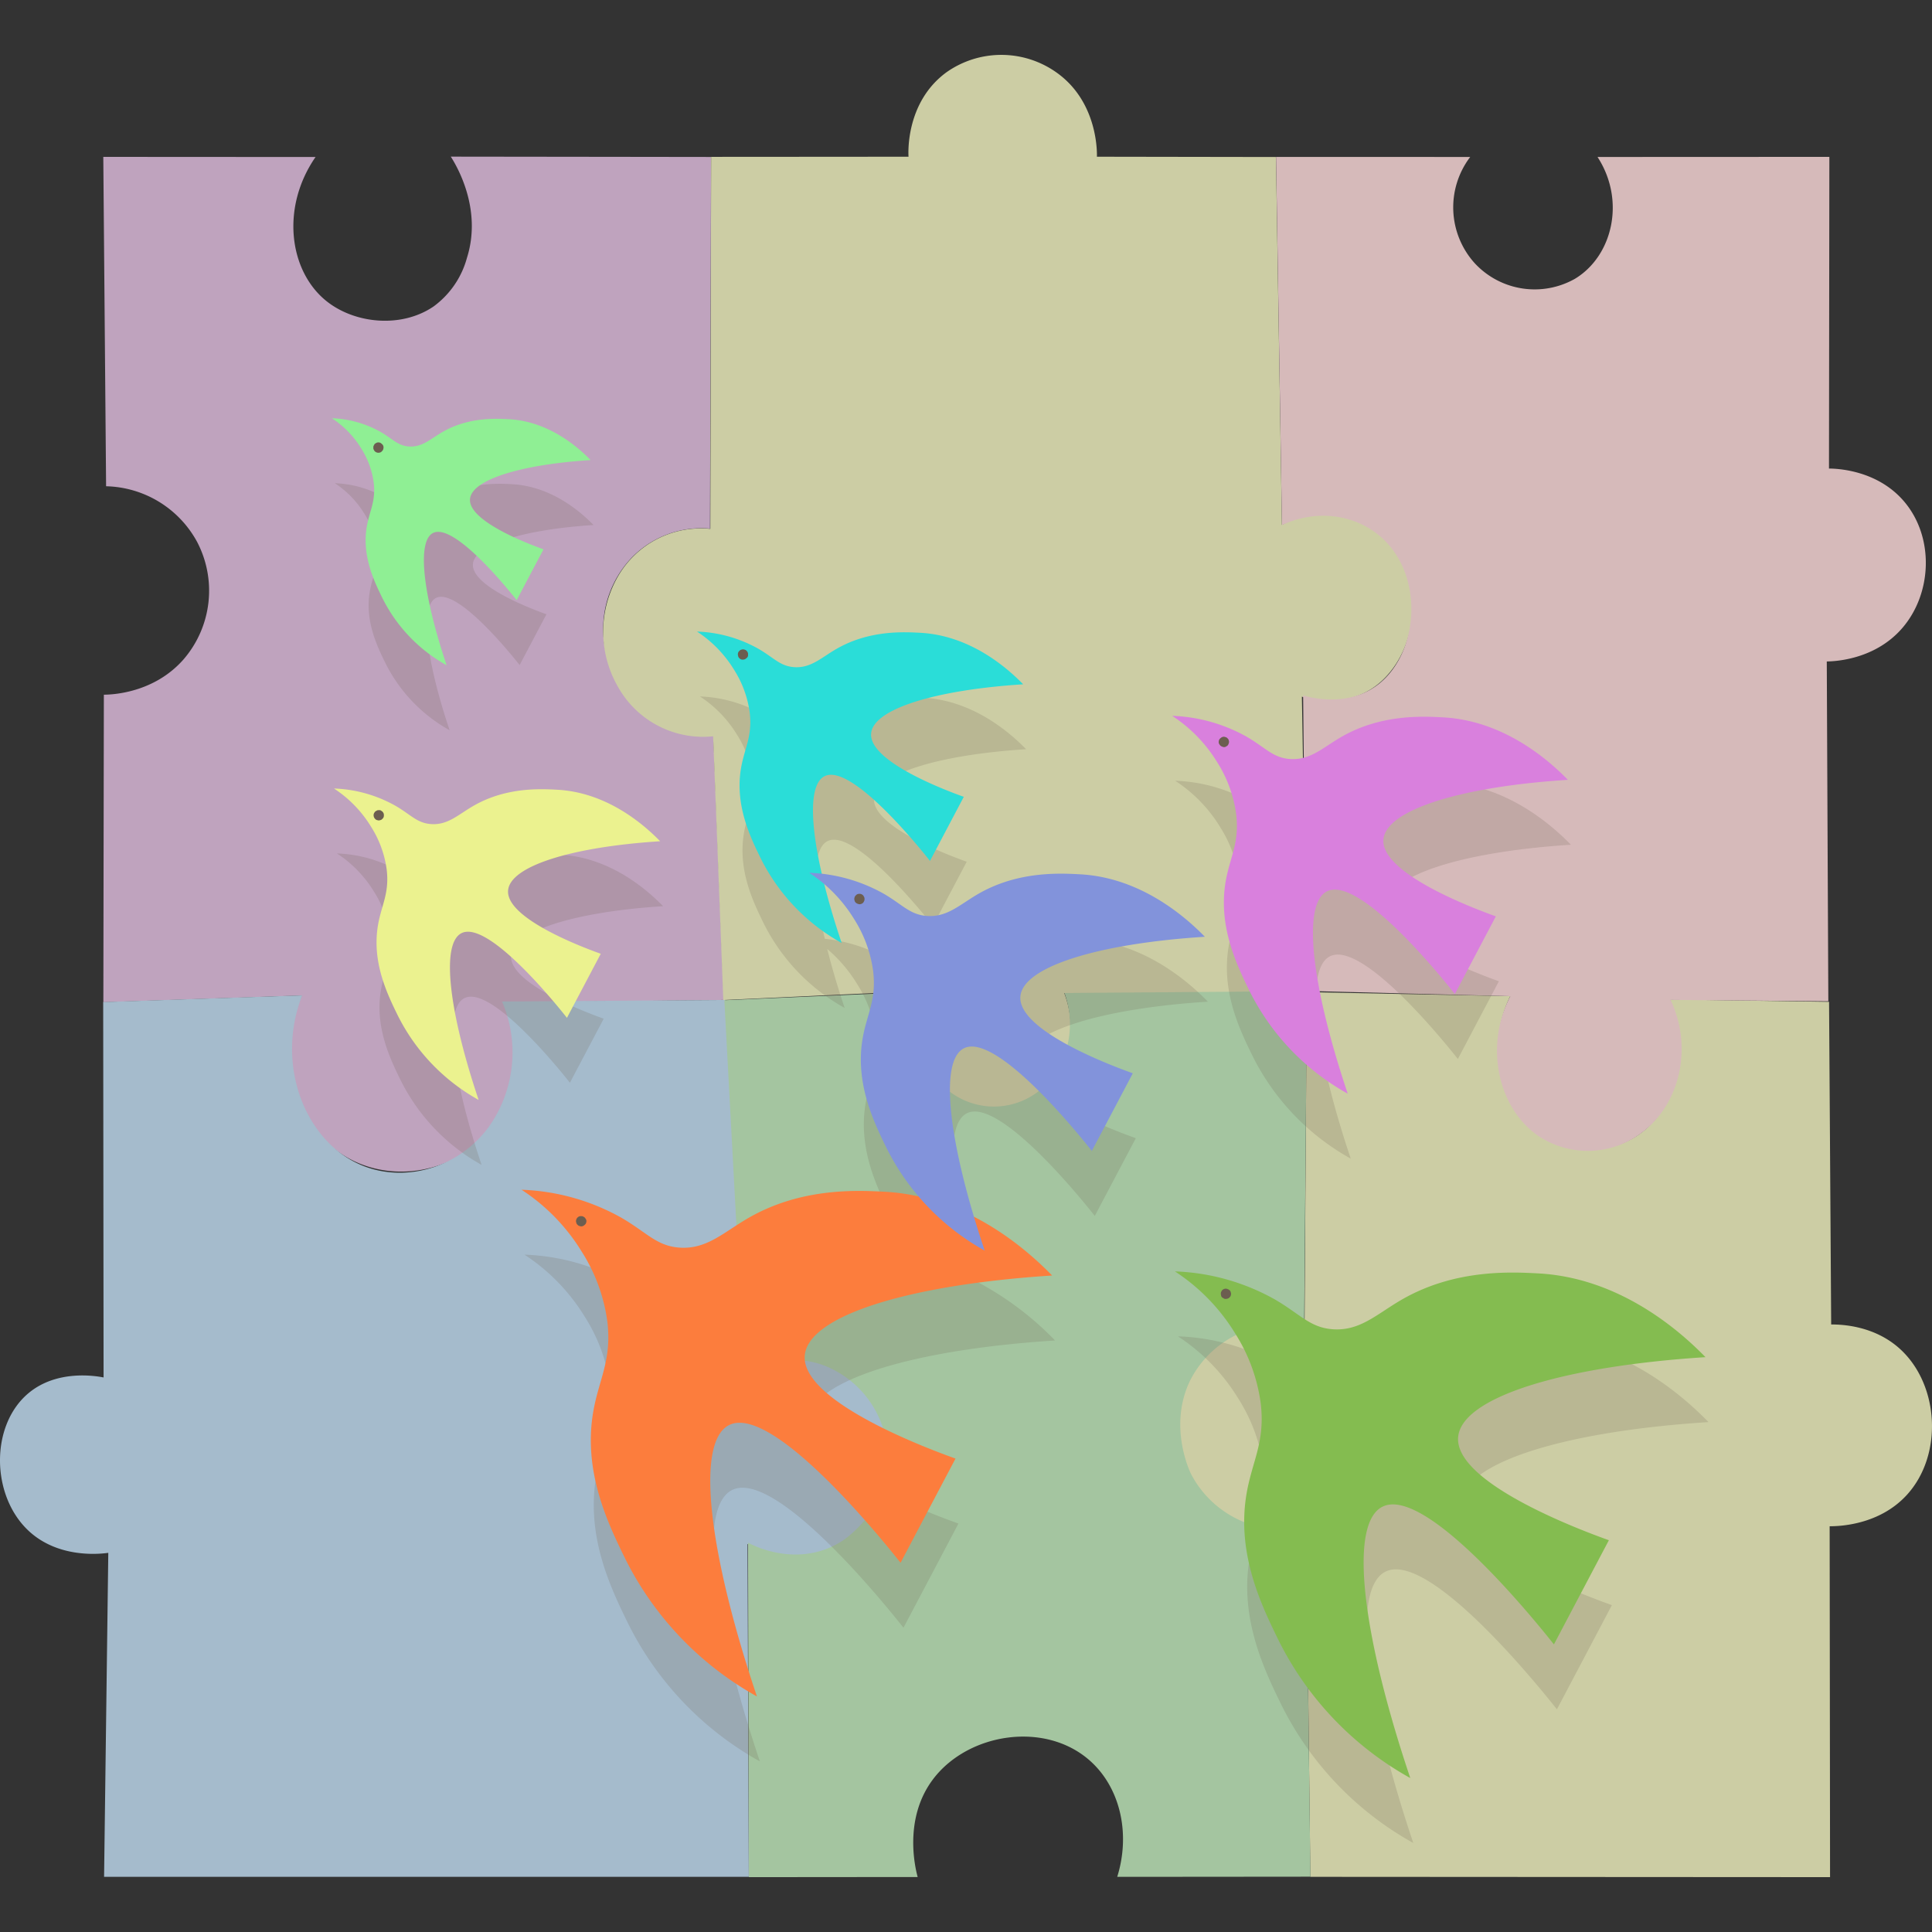 <svg xmlns="http://www.w3.org/2000/svg" xmlns:xlink="http://www.w3.org/1999/xlink" width="330" height="330" viewBox="0 0 330 330">
  <rect x="0" y="0" width="330" height="330" fill="#333333" stroke="none"/>
  <defs>
    <style>
      .cls-1 {
        fill: #fff;
        stroke: #707070;
      }

      .cls-2 {
        clip-path: url(#clip-path);
      }

      .cls-3 {
        opacity: 0.8;
      }

      .cls-4 {
        fill: #e2bfe1;
      }

      .cls-5 {
        fill: #f3f4c1;
      }

      .cls-6 {
        fill: #c2ddf2;
      }

      .cls-7 {
        fill: #c1eabb;
      }

      .cls-8 {
        fill: #ffdcdc;
      }

      .cls-9 {
        opacity: 0.2;
      }

      .cls-10 {
        fill: #6c5e50;
      }

      .cls-11 {
        fill: #84bc50;
      }

      .cls-12 {
        fill: #fc7d3d;
      }

      .cls-13 {
        fill: #d980dd;
      }

      .cls-14 {
        fill: #2addd8;
      }

      .cls-15 {
        fill: #8293db;
      }

      .cls-16 {
        fill: #ebf28f;
      }

      .cls-17 {
        fill: #8fef94;
      }
    </style>
    <clipPath id="clip-path">
      <rect id="長方形_4989" data-name="長方形 4989" class="cls-1" width="330" height="330" transform="translate(81.281 586)"/>
    </clipPath>
  </defs>
  <g id="vision02" class="cls-2" transform="translate(-81.281 -586)">
    <g id="_6" data-name="6" transform="translate(80.098 591.057)">
      <g id="グループ_7428" data-name="グループ 7428" class="cls-3">
        <path id="パス_14056" data-name="パス 14056" class="cls-4" d="M18.819,21.739l36.263.021c-5.968,8.627-4.527,19.444,1.812,24.571,4.877,3.944,12.876,4.7,18.347.958a15.223,15.223,0,0,0,5.7-8.3c2.687-8.491-1.913-15.969-2.76-17.292q22.23.026,44.456.056-.089,31.744-.181,63.484a16.578,16.578,0,0,0-13.49,5.082,17.678,17.678,0,0,0,1.406,25.481,17.926,17.926,0,0,0,12.654,4.683q.9,22.631,1.795,45.258-18.668.214-37.336.424c.316.844,4.232,11.8-1.7,20.565-6.127,9.054-19.8,11.38-28.321,3.725-6.544-5.884-8.623-16.382-4.728-25.477q-16.95.578-33.9,1.153.042-26.266.087-52.528c1.2-.01,8.5-.184,13.636-6.061a17.956,17.956,0,0,0,2.274-20.072A18.155,18.155,0,0,0,19.305,78q-.24-28.135-.479-56.266Z"/>
        <path id="パス_14057" data-name="パス 14057" class="cls-5" d="M219.126,21.753q.51,31.421,1.017,62.845a15.128,15.128,0,0,1,19.545,4.673c5.186,7.523,2.666,18.548-3.857,23.075-5.107,3.544-11.022,1.965-12.275,1.6q.437,25.313.871,50.629H182.963c2.069,5.426,1.191,11.446-2.215,15.355a12.9,12.9,0,0,1-18.673.507c-3.947-3.978-5.127-10.494-2.9-16.278q-17.226.8-34.448,1.6-.87-22.527-1.739-45.05a16.651,16.651,0,0,1-16.143-8.269,18.869,18.869,0,0,1,0-19.236,16.377,16.377,0,0,1,15.667-7.929q.068-31.77.135-63.539,16.861-.01,33.719-.024c-.038-.562-.51-9.356,6.526-14.455a16.264,16.264,0,0,1,18.652,0c7.21,5.027,7.019,13.82,7,14.455q15.294.026,30.591.049Z"/>
        <path id="パス_14058" data-name="パス 14058" class="cls-6" d="M125.075,165.744l3.3,63.664a16.58,16.58,0,0,1,17.045,0c6.766,4.207,7.4,11.907,7.492,13.334.035.608.483,11.008-8,15.872-7.6,4.36-15.511.333-16.042.052q.109,28.427.215,56.85H18.961q.359-27.666.719-55.336c-1.208.167-8.464,1.066-13.636-3.787-6.408-6.013-6.554-17.989,0-23.481,4.9-4.1,11.557-2.937,12.831-2.69q-.031-32.061-.066-64.119l33.99-1.146c-4.61,11.814.448,24.714,9.807,28.869,7.38,3.277,16.76.819,22.075-6.419a22,22,0,0,0,2.256-21.395q19.064-.135,38.131-.267Z"/>
        <path id="パス_14059" data-name="パス 14059" class="cls-5" d="M313.6,166.063q.182,27.557.361,55.11c1.861-.007,7.384.208,11.741,4.166,6.721,6.1,7.443,18.16,1.135,25-4.7,5.093-11.463,5.3-13.136,5.3q.036,29.968.069,59.932l-88.767-.052q-.344-29.827-.691-59.651c-.7.2-9.186,2.489-15.893-3.721a18.763,18.763,0,0,1-4.874-19.51,17.406,17.406,0,0,1,20.465-11.1q.187-28.567.375-57.134,17.377.349,34.75.694c-4.023,8.245-1.986,18.017,4.242,22.961a14.987,14.987,0,0,0,17.3.972c6.783-4.381,9.606-14.473,5.738-23.367q13.591.2,27.182.4Z"/>
        <path id="パス_14060" data-name="パス 14060" class="cls-7" d="M124.905,165.789q17.064-.739,34.132-1.475c-2.4,6.1-.635,13.108,4.152,16.913a12.433,12.433,0,0,0,14.941.441c5.075-3.593,7.179-10.744,4.871-17.115q20.709-.156,41.419-.316-.24,28.682-.476,57.367a17.46,17.46,0,0,0-19.465,9.113c-3.826,7.835-.007,15.7.16,16.028a17.687,17.687,0,0,0,19.645,9.009q.365,29.869.729,59.741-16.5.016-33,.028c2.284-7.332.549-15.115-4.544-19.736-7.669-6.953-20.892-4.874-26.89,3.031-5.211,6.863-2.989,15.5-2.652,16.733q-14.419.01-28.838.024-.068-28.567-.139-57.134c.4.229,8.37,4.617,16.073-.281.4-.253,7.776-5.131,7.8-14.171a17.06,17.06,0,0,0-11.133-15.906c-6.589-2.322-12.31.923-13.358,1.545q-1.713-31.915-3.423-63.834Z"/>
        <path id="パス_14061" data-name="パス 14061" class="cls-8" d="M219.133,21.746q16.585,0,33.17.01a14.228,14.228,0,0,0,.788,18.163,13.968,13.968,0,0,0,17.083,2.656c6.44-3.86,8.724-13.376,3.878-20.819q19.8-.01,39.6-.017-.031,26.62-.066,53.236c1.194.007,8.238.17,12.879,5.679,5.141,6.1,4.739,15.688-.378,21.589-4.7,5.426-11.591,5.662-12.876,5.683q.13,29.02.264,58.04-13.476-.115-26.949-.233c3.659,7.672,1.857,16.882-4.048,21.975a15.267,15.267,0,0,1-18.6,1.219c-6.776-4.735-9.193-15.181-4.732-23.828q-17.424-.453-34.851-.9-.266-25.24-.531-50.476c1.087.323,7.61,2.145,12.8-1.857,6.492-5.013,7.79-16.767,2-23.662-4.319-5.138-11.814-6.669-18.413-3.565q-.505-31.442-1.01-62.887Z"/>
      </g>
      <g id="グループ_7429" data-name="グループ 7429" class="cls-9">
        <path id="パス_14062" data-name="パス 14062" class="cls-10" d="M250.762,251.477c.614-6.752,17.715-12.064,42.248-13.629-4.329-4.437-14.58-13.57-28.619-14.31-4.655-.246-14.133-.743-23.169,4.43-4.312,2.468-7.2,5.471-11.925,5.11-3.878-.3-5.534-2.6-9.88-5.11a37.522,37.522,0,0,0-17.035-4.77,33.528,33.528,0,0,1,10.258,10.54,29.505,29.505,0,0,1,4.391,11.945c.8,6.606-1.423,9.849-2.385,15.334-1.816,10.352,2.531,19.243,5.45,25.214a54.907,54.907,0,0,0,22.488,23.509c-8.259-24.547-10.526-43.425-4.77-46.338,7.547-3.819,27.116,20.735,29.3,23.509q4.7-8.9,9.39-17.8c-4.013-1.434-26.474-9.658-25.745-17.639Z"/>
        <path id="パス_14063" data-name="パス 14063" class="cls-10" d="M209.565,136.167a22.017,22.017,0,0,1,3.277,8.911c.6,4.93-1.062,7.346-1.777,11.435-1.354,7.721,1.889,14.351,4.065,18.8A40.936,40.936,0,0,0,231.9,192.846c-6.158-18.305-7.849-32.386-3.558-34.555,5.627-2.847,20.222,15.466,21.853,17.531q3.5-6.634,7.006-13.272c-2.992-1.069-19.743-7.2-19.2-13.154.458-5.037,13.213-8.995,31.507-10.165-3.229-3.308-10.873-10.119-21.343-10.671-3.472-.184-10.54-.555-17.278,3.3-3.215,1.84-5.37,4.083-8.894,3.812-2.892-.222-4.128-1.937-7.37-3.812a27.989,27.989,0,0,0-12.706-3.558,25.021,25.021,0,0,1,7.651,7.86Z"/>
        <path id="パス_14064" data-name="パス 14064" class="cls-10" d="M175.992,176.2c.458-5.037,13.213-8.995,31.507-10.165-3.229-3.308-10.873-10.119-21.343-10.671-3.472-.184-10.54-.555-17.278,3.3-3.215,1.84-5.37,4.083-8.894,3.812-2.892-.222-4.128-1.937-7.37-3.812a27.007,27.007,0,0,0-10.55-3.367c-2.079-9.054-2.079-15.393.458-16.677,4.638-2.347,16.667,12.747,18.01,14.452q2.885-5.468,5.773-10.939c-2.465-.882-16.274-5.936-15.827-10.842.378-4.152,10.89-7.415,25.97-8.377-2.663-2.729-8.963-8.342-17.594-8.8-2.864-.149-8.689-.458-14.24,2.722-2.649,1.517-4.426,3.364-7.332,3.142-2.381-.184-3.4-1.6-6.075-3.142a23.084,23.084,0,0,0-10.47-2.933,20.578,20.578,0,0,1,6.3,6.478,18.149,18.149,0,0,1,2.7,7.342c.493,4.062-.875,6.054-1.465,9.425-1.118,6.363,1.555,11.827,3.35,15.5A33.747,33.747,0,0,0,145.453,167.1c-1.2-3.583-2.2-6.964-2.975-10.071a24.75,24.75,0,0,1,5.075,5.936,22.017,22.017,0,0,1,3.277,8.911c.6,4.93-1.062,7.346-1.777,11.435-1.354,7.721,1.889,14.351,4.065,18.8a39.169,39.169,0,0,0,5.447,8.276,35.063,35.063,0,0,0-5.787-.8c-4.655-.246-14.133-.743-23.169,4.43-4.312,2.468-7.2,5.471-11.925,5.11-3.878-.3-5.534-2.6-9.88-5.11a37.522,37.522,0,0,0-17.035-4.77,33.529,33.529,0,0,1,10.258,10.54,29.5,29.5,0,0,1,4.391,11.945c.8,6.606-1.423,9.849-2.385,15.334-1.816,10.352,2.531,19.243,5.45,25.214A54.908,54.908,0,0,0,130.973,295.8c-8.259-24.547-10.526-43.425-4.77-46.338,7.547-3.819,27.116,20.735,29.3,23.509q4.7-8.9,9.39-17.795c-4.013-1.434-26.474-9.658-25.745-17.639.614-6.752,17.715-12.064,42.248-13.629a52.963,52.963,0,0,0-13.345-10.036c-4.614-15.431-5.547-26.842-1.722-28.775,5.627-2.847,20.222,15.466,21.853,17.531q3.5-6.634,7.006-13.272c-2.992-1.069-19.743-7.2-19.2-13.154Z"/>
        <path id="パス_14065" data-name="パス 14065" class="cls-10" d="M80.518,165.432c4.638-2.347,16.667,12.747,18.01,14.452q2.885-5.468,5.773-10.939c-2.465-.882-16.274-5.936-15.827-10.842.378-4.152,10.89-7.415,25.97-8.377-2.663-2.729-8.963-8.342-17.594-8.8-2.864-.149-8.689-.458-14.24,2.722-2.649,1.517-4.426,3.364-7.332,3.142-2.381-.184-3.4-1.6-6.075-3.142a23.084,23.084,0,0,0-10.47-2.933,20.578,20.578,0,0,1,6.3,6.478,18.149,18.149,0,0,1,2.7,7.342c.493,4.062-.875,6.054-1.465,9.425-1.118,6.363,1.555,11.827,3.35,15.5a33.747,33.747,0,0,0,13.824,14.452c-5.075-15.087-6.471-26.693-2.933-28.484Z"/>
        <path id="パス_14066" data-name="パス 14066" class="cls-10" d="M63.379,82.615a14.4,14.4,0,0,1,2.142,5.825c.392,3.222-.694,4.8-1.163,7.474-.885,5.048,1.236,9.384,2.659,12.293A26.789,26.789,0,0,0,77.981,119.67C73.954,107.7,72.85,98.5,75.655,97.078c3.68-1.861,13.22,10.109,14.285,11.463q2.291-4.338,4.579-8.675c-1.954-.7-12.907-4.707-12.553-8.6.3-3.294,8.637-5.881,20.6-6.644-2.111-2.163-7.11-6.617-13.955-6.978-2.27-.118-6.891-.361-11.3,2.159-2.1,1.2-3.51,2.67-5.815,2.493-1.889-.146-2.7-1.267-4.818-2.493a18.322,18.322,0,0,0-8.307-2.326,16.364,16.364,0,0,1,5,5.138Z"/>
      </g>
      <path id="パス_14067" data-name="パス 14067" class="cls-11" d="M266.6,275.819c-2.187-2.774-21.753-27.328-29.3-23.509-5.756,2.913-3.489,21.791,4.77,46.338a54.929,54.929,0,0,1-22.489-23.509c-2.92-5.971-7.269-14.862-5.45-25.214.962-5.482,3.187-8.724,2.385-15.334a29.565,29.565,0,0,0-4.391-11.945,33.489,33.489,0,0,0-10.258-10.54,37.522,37.522,0,0,1,17.035,4.77c4.346,2.513,6.006,4.815,9.88,5.11,4.725.361,7.613-2.642,11.925-5.11,9.036-5.173,18.51-4.673,23.169-4.43,14.039.739,24.29,9.873,28.619,14.31-24.533,1.566-41.634,6.874-42.248,13.629-.729,7.981,21.735,16.205,25.745,17.639q-4.7,8.9-9.39,17.8Z"/>
      <path id="パス_14068" data-name="パス 14068" class="cls-12" d="M155,261.874c-2.187-2.774-21.753-27.328-29.3-23.509-5.756,2.913-3.489,21.791,4.77,46.338a54.929,54.929,0,0,1-22.488-23.509c-2.92-5.971-7.269-14.862-5.45-25.214.962-5.482,3.187-8.724,2.385-15.334a29.565,29.565,0,0,0-4.391-11.945,33.489,33.489,0,0,0-10.258-10.54,37.522,37.522,0,0,1,17.035,4.77c4.346,2.513,6.006,4.815,9.88,5.11,4.725.361,7.613-2.642,11.925-5.11,9.036-5.173,18.51-4.673,23.169-4.43,14.039.739,24.29,9.873,28.619,14.31-24.533,1.566-41.634,6.874-42.248,13.629-.729,7.981,21.735,16.205,25.745,17.639q-4.7,8.9-9.39,17.8Z"/>
      <path id="パス_14069" data-name="パス 14069" class="cls-13" d="M249.682,164.727c-1.628-2.069-16.222-20.381-21.853-17.531-4.291,2.17-2.6,16.25,3.558,34.555a40.956,40.956,0,0,1-16.771-17.531c-2.177-4.454-5.419-11.081-4.065-18.8.719-4.089,2.378-6.506,1.777-11.435a22.017,22.017,0,0,0-3.277-8.911,24.984,24.984,0,0,0-7.651-7.86,28,28,0,0,1,12.706,3.558c3.242,1.875,4.478,3.59,7.37,3.812,3.524.271,5.676-1.972,8.894-3.812,6.738-3.857,13.806-3.485,17.278-3.3,10.47.552,18.114,7.363,21.343,10.671-18.295,1.166-31.049,5.127-31.507,10.165-.542,5.954,16.209,12.084,19.2,13.154q-3.5,6.634-7.006,13.272Z"/>
      <path id="パス_14070" data-name="パス 14070" class="cls-14" d="M160.023,141.982c-1.343-1.7-13.372-16.8-18.01-14.452-3.537,1.788-2.145,13.393,2.933,28.484a33.765,33.765,0,0,1-13.824-14.452c-1.795-3.669-4.468-9.134-3.35-15.5.59-3.371,1.958-5.363,1.465-9.425a18.105,18.105,0,0,0-2.7-7.342,20.615,20.615,0,0,0-6.3-6.478,23.04,23.04,0,0,1,10.47,2.933c2.673,1.545,3.69,2.958,6.075,3.142,2.9.222,4.68-1.625,7.332-3.142,5.554-3.18,11.38-2.874,14.24-2.722,8.63.455,14.931,6.068,17.594,8.8-15.08.962-25.592,4.225-25.97,8.377-.448,4.905,13.362,9.96,15.827,10.842q-2.885,5.468-5.773,10.939Z"/>
      <path id="パス_14071" data-name="パス 14071" class="cls-15" d="M187.674,191.534c-1.628-2.069-16.222-20.381-21.853-17.531-4.291,2.17-2.6,16.25,3.558,34.555a40.956,40.956,0,0,1-16.771-17.531c-2.177-4.454-5.419-11.081-4.065-18.8.719-4.089,2.378-6.506,1.777-11.435a22.016,22.016,0,0,0-3.277-8.911,24.984,24.984,0,0,0-7.651-7.86,28,28,0,0,1,12.706,3.558c3.242,1.875,4.478,3.59,7.37,3.812,3.524.271,5.676-1.972,8.894-3.812,6.738-3.857,13.806-3.485,17.278-3.3,10.47.552,18.114,7.363,21.343,10.671-18.295,1.166-31.049,5.127-31.507,10.165-.542,5.954,16.209,12.084,19.2,13.154q-3.5,6.634-7.006,13.272Z"/>
      <path id="パス_14072" data-name="パス 14072" class="cls-16" d="M98.015,168.789c-1.343-1.7-13.372-16.8-18.01-14.452-3.537,1.788-2.145,13.393,2.933,28.484a33.765,33.765,0,0,1-13.824-14.452c-1.795-3.669-4.468-9.134-3.35-15.5.59-3.371,1.958-5.364,1.465-9.425a18.105,18.105,0,0,0-2.7-7.342,20.615,20.615,0,0,0-6.3-6.478,23.04,23.04,0,0,1,10.47,2.933c2.673,1.545,3.69,2.958,6.075,3.142,2.9.222,4.68-1.625,7.332-3.142,5.554-3.18,11.38-2.874,14.24-2.722,8.63.455,14.931,6.068,17.594,8.8-15.08.962-25.592,4.225-25.97,8.377-.448,4.905,13.362,9.96,15.827,10.842q-2.885,5.468-5.773,10.939Z"/>
      <path id="パス_14073" data-name="パス 14073" class="cls-17" d="M89.43,97.445C88.364,96.1,78.824,84.122,75.144,85.983c-2.8,1.42-1.7,10.623,2.326,22.593A26.768,26.768,0,0,1,66.507,97.112c-1.423-2.909-3.544-7.245-2.659-12.293.469-2.673,1.555-4.253,1.163-7.474a14.4,14.4,0,0,0-2.142-5.825,16.288,16.288,0,0,0-5-5.138,18.336,18.336,0,0,1,8.307,2.326c2.118,1.225,2.926,2.347,4.818,2.493,2.3.177,3.711-1.288,5.815-2.493,4.405-2.524,9.026-2.281,11.3-2.159,6.846.361,11.845,4.815,13.956,6.978-11.963.764-20.3,3.353-20.6,6.644-.354,3.892,10.6,7.9,12.553,8.6q-2.291,4.338-4.579,8.675Z"/>
      <path id="パス_14074" data-name="パス 14074" class="cls-10" d="M66.695,71.385a.959.959,0,0,1-.038.226.819.819,0,0,1-.076.219,1.816,1.816,0,0,1-.319.333.814.814,0,0,1-.215.083,1.012,1.012,0,0,1-.229.031.848.848,0,0,1-.229-.031.964.964,0,0,1-.215-.087,1.042,1.042,0,0,1-.184-.142.747.747,0,0,1-.125-.194.947.947,0,0,1-.1-.208.821.821,0,0,1-.01-.226.975.975,0,0,1,.014-.226,2.832,2.832,0,0,1,.219-.4,1.016,1.016,0,0,1,.194-.121.935.935,0,0,1,.2-.1.827.827,0,0,1,.226-.035.848.848,0,0,1,.229.031.947.947,0,0,1,.208.1.992.992,0,0,1,.174.146.789.789,0,0,1,.156.167.894.894,0,0,1,.094.212.854.854,0,0,1,.021.229Z"/>
      <path id="パス_14075" data-name="パス 14075" class="cls-10" d="M66.754,134.195a.829.829,0,0,1-.021.229.953.953,0,0,1-.083.215,1.011,1.011,0,0,1-.153.17.718.718,0,0,1-.174.149.8.8,0,0,1-.215.076,1,1,0,0,1-.226.042.811.811,0,0,1-.226-.042.65.65,0,0,1-.4-.219,1.042,1.042,0,0,1-.142-.184.9.9,0,0,1-.087-.215.868.868,0,0,1-.031-.229,1.012,1.012,0,0,1,.031-.229.815.815,0,0,1,.1-.2.871.871,0,0,1,.132-.187,1.861,1.861,0,0,1,.4-.226.826.826,0,0,1,.226-.017,1.011,1.011,0,0,1,.229,0,.82.82,0,0,1,.2.111.78.78,0,0,1,.187.128,1.018,1.018,0,0,1,.142.181.949.949,0,0,1,.09.212.83.83,0,0,1,.017.229Z"/>
      <path id="パス_14076" data-name="パス 14076" class="cls-10" d="M101.347,203.532a.986.986,0,0,1-.035.229.834.834,0,0,1-.09.215.789.789,0,0,1-.156.167,1,1,0,0,1-.177.142.879.879,0,0,1-.208.1.851.851,0,0,1-.229.035.818.818,0,0,1-.226-.049.925.925,0,0,1-.215-.073.88.88,0,0,1-.174-.146.9.9,0,0,1-.149-.174.8.8,0,0,1-.076-.215,1.007,1.007,0,0,1-.049-.226.852.852,0,0,1,.035-.229.964.964,0,0,1,.087-.215.87.87,0,0,1,.542-.413,1.689,1.689,0,0,1,.458.01.924.924,0,0,1,.2.1.781.781,0,0,1,.187.128,1.19,1.19,0,0,1,.128.187.774.774,0,0,1,.115.2.873.873,0,0,1,.035.229Z"/>
      <path id="パス_14077" data-name="パス 14077" class="cls-10" d="M148.848,148.508a.8.8,0,0,1-.021.226.86.86,0,0,1-.09.208.884.884,0,0,1-.125.194,1.042,1.042,0,0,1-.184.142.953.953,0,0,1-.215.083.642.642,0,0,1-.455-.021.927.927,0,0,1-.212-.083.856.856,0,0,1-.333-.309.894.894,0,0,1-.069-.219.84.84,0,0,1-.045-.226.958.958,0,0,1,.038-.226.819.819,0,0,1,.076-.219,1.817,1.817,0,0,1,.319-.333.813.813,0,0,1,.215-.083,1.012,1.012,0,0,1,.229-.031.848.848,0,0,1,.229.031.964.964,0,0,1,.215.087,1.043,1.043,0,0,1,.184.142.747.747,0,0,1,.125.194.947.947,0,0,1,.1.208.826.826,0,0,1,.017.226Z"/>
      <path id="パス_14078" data-name="パス 14078" class="cls-10" d="M128.95,106.735a1.041,1.041,0,0,1,0,.233.823.823,0,0,1-.087.215.908.908,0,0,1-.163.163.869.869,0,0,1-.177.139.751.751,0,0,1-.208.094,1,1,0,0,1-.226.028.866.866,0,0,1-.233-.01.974.974,0,0,1-.215-.09,1.038,1.038,0,0,1-.181-.146.93.93,0,0,1-.142-.184,1.492,1.492,0,0,1-.1-.441.842.842,0,0,1,.021-.229.953.953,0,0,1,.083-.215,1.011,1.011,0,0,1,.153-.17.718.718,0,0,1,.174-.149.8.8,0,0,1,.215-.076,1,1,0,0,1,.226-.042.811.811,0,0,1,.226.042.65.65,0,0,1,.4.219,1.043,1.043,0,0,1,.142.184.9.9,0,0,1,.087.215.845.845,0,0,1,.007.229Z"/>
      <path id="パス_14079" data-name="パス 14079" class="cls-10" d="M211.113,121.666a.79.79,0,0,1-.045.222.917.917,0,0,1-.08.212,1.022,1.022,0,0,1-.128.191.8.8,0,0,1-.194.122.887.887,0,0,1-.2.115.874.874,0,0,1-.233.031.909.909,0,0,1-.222-.059.817.817,0,0,1-.208-.083.774.774,0,0,1-.184-.132,1.186,1.186,0,0,1-.139-.181.828.828,0,0,1-.108-.2.855.855,0,0,1-.031-.233.986.986,0,0,1,.035-.229.834.834,0,0,1,.09-.215.789.789,0,0,1,.156-.167,1,1,0,0,1,.177-.142.878.878,0,0,1,.208-.1.852.852,0,0,1,.229-.035.817.817,0,0,1,.226.049.926.926,0,0,1,.215.073.879.879,0,0,1,.174.146.9.9,0,0,1,.149.174.8.8,0,0,1,.076.215.985.985,0,0,1,.035.226Z"/>
      <path id="パス_14080" data-name="パス 14080" class="cls-10" d="M211.454,215.935a.829.829,0,0,1-.028.229.981.981,0,0,1-.083.219,1.033,1.033,0,0,1-.153.174.907.907,0,0,1-.181.142.788.788,0,0,1-.215.073.806.806,0,0,1-.222.038,1,1,0,0,1-.229-.017,4.878,4.878,0,0,1-.4-.226,1.042,1.042,0,0,1-.142-.184.808.808,0,0,1-.059-.222.953.953,0,0,1-.031-.222.817.817,0,0,1,.021-.226.86.86,0,0,1,.09-.208.885.885,0,0,1,.125-.194,1.042,1.042,0,0,1,.184-.142.954.954,0,0,1,.215-.083.642.642,0,0,1,.455.021.927.927,0,0,1,.212.083.87.87,0,0,1,.187.132.88.88,0,0,1,.146.177.9.9,0,0,1,.069.219.84.84,0,0,1,.045.226Z"/>
    </g>
  </g>
</svg>
